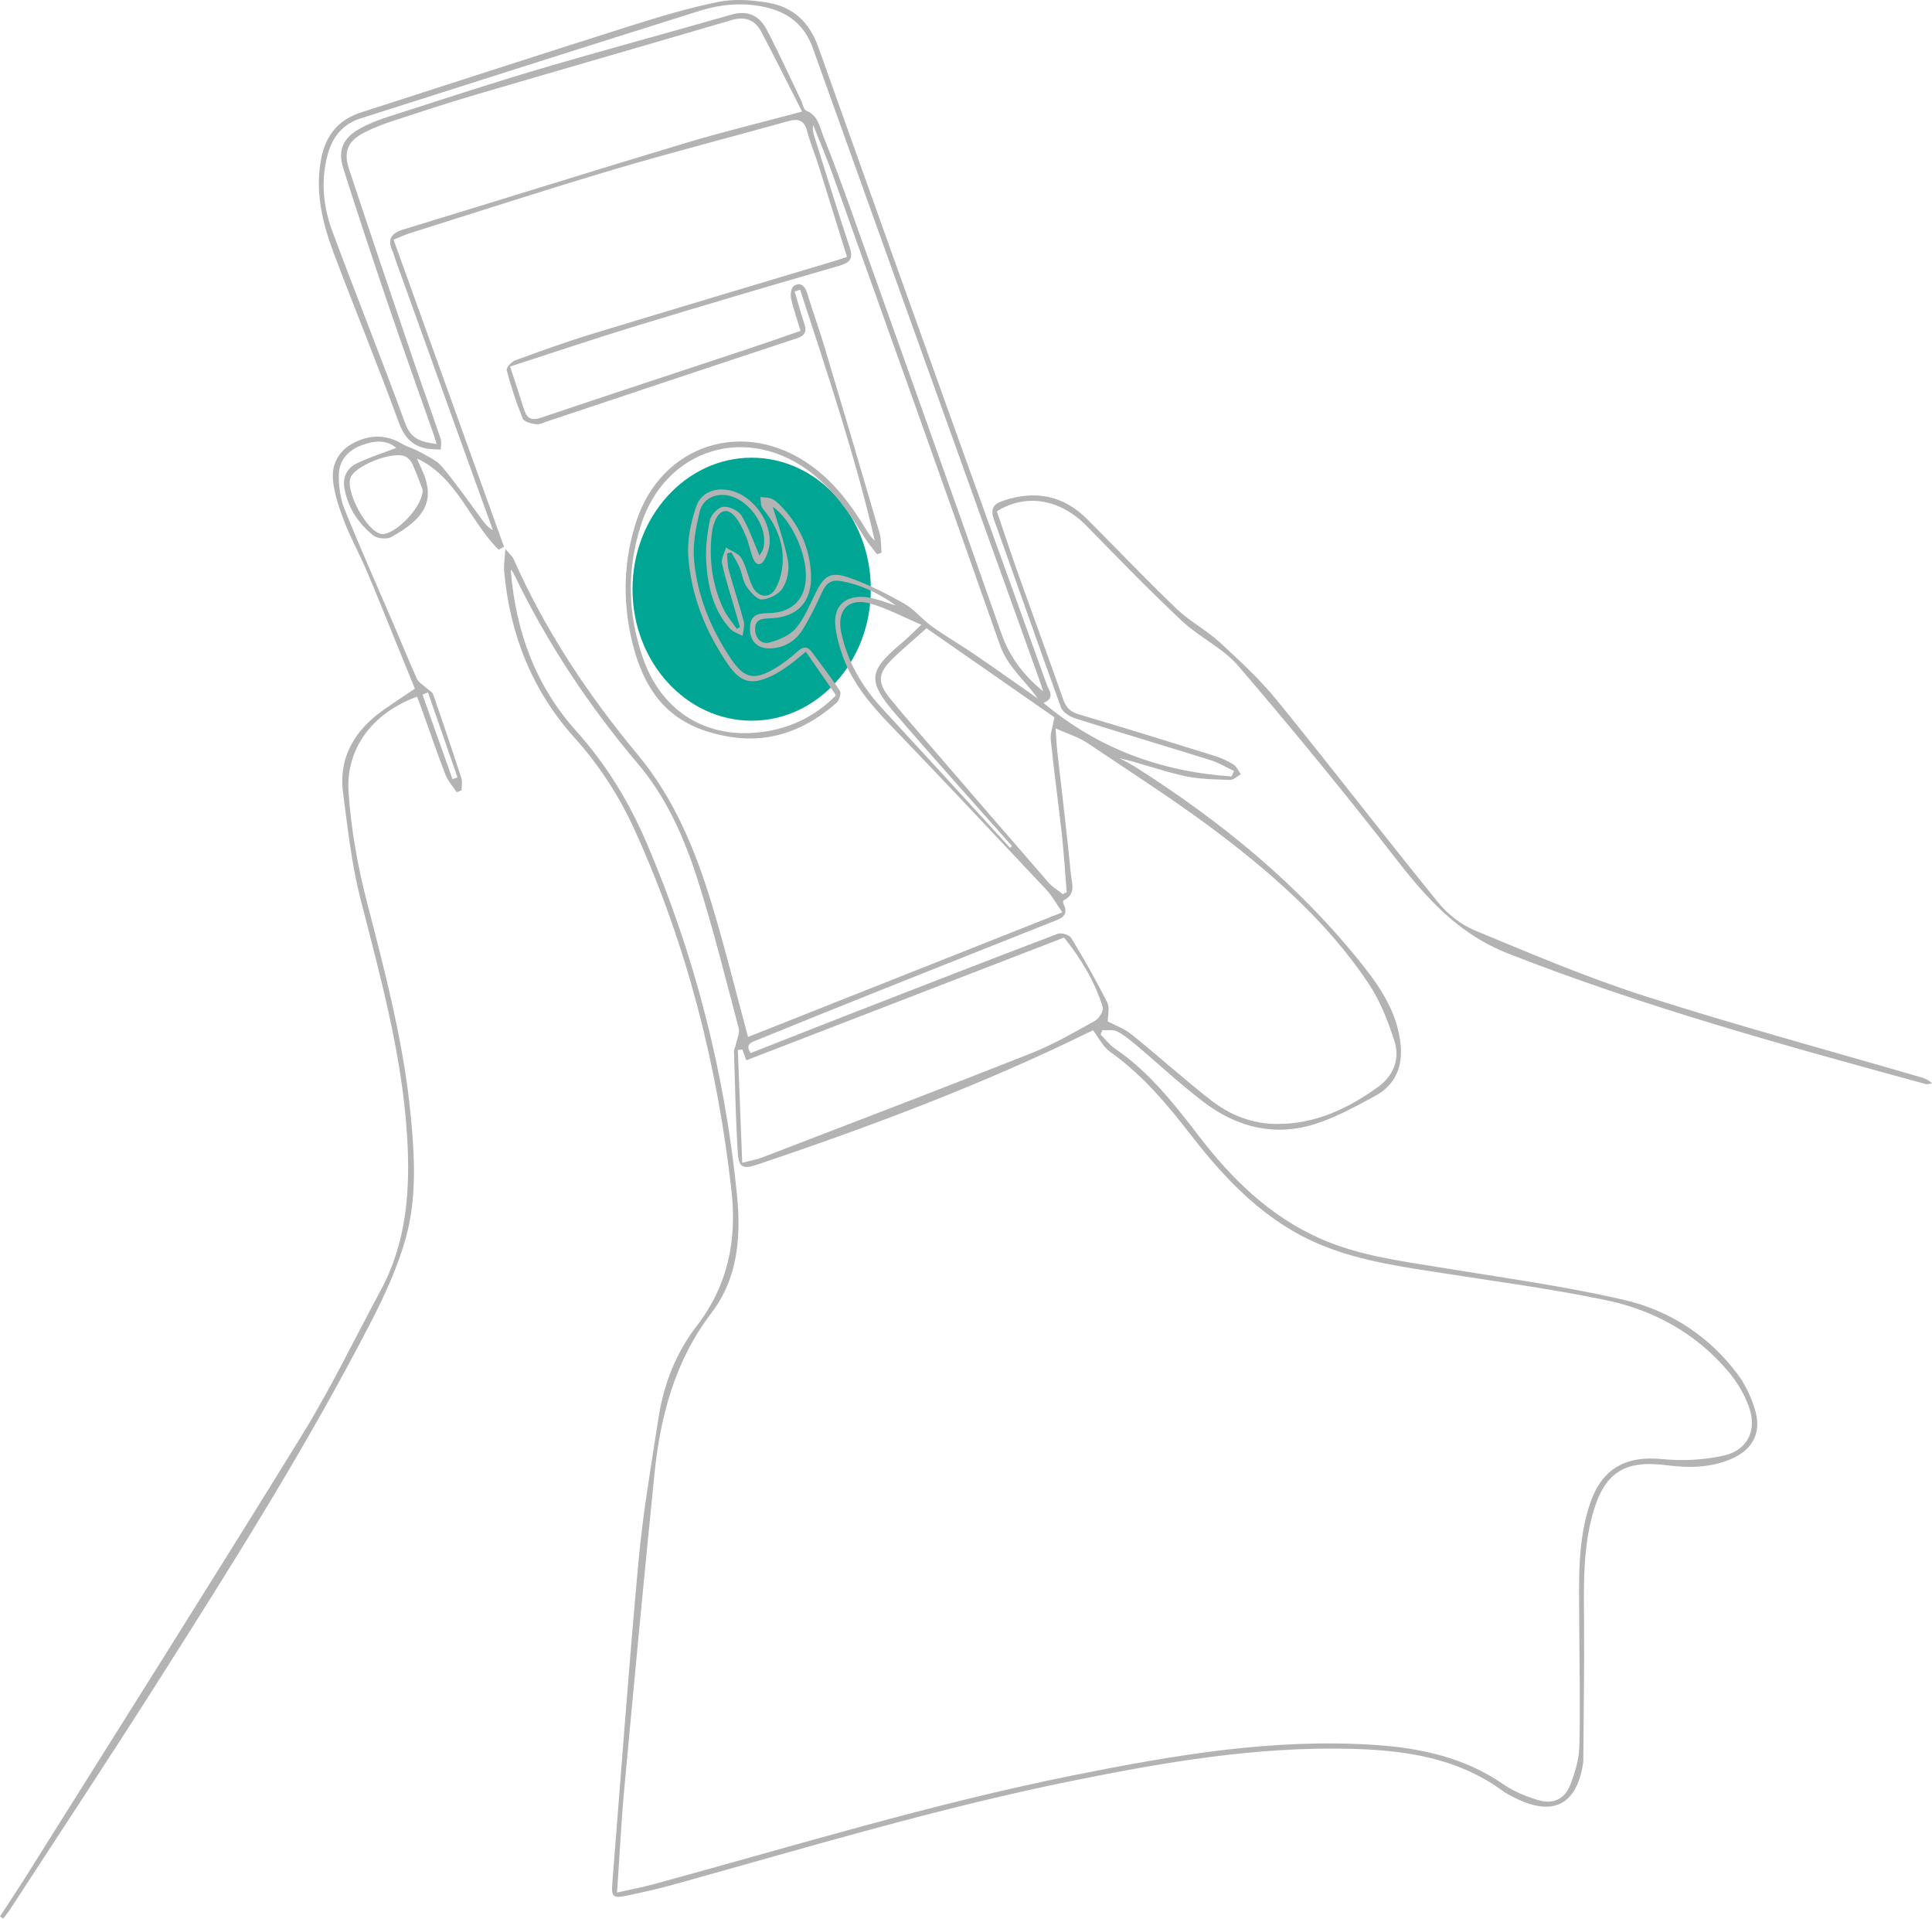 <svg xmlns="http://www.w3.org/2000/svg" id="Layer_2" data-name="Layer 2" width="1263.781" height="1254.95" viewBox="0 0 1263.781 1254.95"><defs><style>
      .cls-1 {
        fill: #b3b3b3;
      }

      .cls-1, .cls-2 {
        stroke-width: 0px;
      }

      .cls-2 {
        fill: #00a693;
      }
    </style></defs><g id="Layer_1-2" data-name="Layer 1"><g><ellipse class="cls-2" cx="491.692" cy="385.382" rx="77.948" ry="86.012"></ellipse><path class="cls-1" d="m330.536,359.1c3.001,3.517,4.562,4.691,5.253,6.251,20.76,46.854,48.782,89.089,81.459,128.377,23.542,28.305,37.338,61.607,47.92,96.239,8.86,28.993,16.07,58.489,24.153,88.289,67.725-26.853,135.884-53.879,205.598-81.521-4.111-5.86-6.795-10.859-10.549-14.853-33.666-35.824-67.304-71.68-101.429-107.065-13.164-13.65-25.282-27.774-31.755-45.825-2.28-6.358-4.114-13.078-4.78-19.769-1.232-12.383,5.897-19.414,18.312-18.792,3.628.182,7.266,1.19,10.786,2.211,3.461,1.004,6.778,2.504,10.378,3.266-11.056-7.807-22.972-13.692-36.466-15.93-5.524-.916-8.962,1.557-11.348,6.702-3.93,8.476-7.998,16.958-12.878,24.903-4.859,7.912-12.388,12.453-21.98,12.524-7.912.058-12.734-4.999-12.628-12.83.105-7.713,3.047-10.197,12.162-10.265,14.741-.111,23.757-8.495,24.385-22.676.754-17.035-10.124-38.968-21.638-46.831,3.019,10.298,7.47,22.558,9.931,35.206,1.098,5.644-.349,12.955-3.346,17.856-2.441,3.993-8.804,7.253-13.627,7.545-3.257.197-7.633-4.806-10.091-8.441-2.453-3.626-2.903-8.548-4.674-12.712-1.441-3.387-3.539-6.495-5.345-9.726l-2.806.837c.379,3.652.264,7.441,1.227,10.932,3.092,11.218,6.812,22.266,9.76,33.518.753,2.874-.451,6.261-.756,9.413-2.763-1.531-6.171-2.476-8.182-4.69-10.863-11.96-14.383-27.041-15.562-42.411-.726-9.46.477-19.27,2.333-28.621.702-3.538,5.464-8.419,8.756-8.735,3.883-.373,9.925,2.476,11.945,5.802,4.769,7.85,7.709,16.811,11.751,26.163.959-1.773,2.12-3.181,2.522-4.78,3.697-14.695-10.913-34.355-26.025-34.93-7.817-.297-13.928,3.989-15.59,10.904-2.476,10.298-4.652,21.272-3.712,31.666,2.129,23.552,11.029,45.171,24.254,64.777,8.512,12.62,14.984,14.039,27.988,6.508,5.598-3.242,10.815-7.321,15.654-11.637,3.687-3.289,6.395-3.188,9.162.525,6.276,8.424,12.727,16.744,18.42,25.55.987,1.526-.551,6.196-2.356,7.783-19.486,17.125-42.257,26.25-68.186,22.359-37.735-5.663-57.449-25.854-66.173-65.667-5.518-25.183-4.62-50.243,3.288-74.921,16.377-51.106,71.037-68.618,114.727-36.867,15.045,10.934,25.896,25.346,35.37,41.015,1.693,2.801,3.451,5.562,6.09,7.913-12.944-55.846-31.168-109.892-48.838-164.112-1.199.357-2.399.715-3.598,1.072,2.042,6.905,3.878,13.88,6.193,20.692,1.78,5.239,1.124,8.063-4.874,10.037-54.214,17.843-108.319,36.016-162.466,54.064-2.691.897-5.564,2.371-8.18,2.071-3.06-.35-7.714-1.626-8.582-3.76-4.161-10.22-7.578-20.785-10.438-31.447-.438-1.632,2.976-5.604,5.349-6.474,16.525-6.058,33.1-12.057,49.928-17.191,53.23-16.239,106.579-32.087,159.878-48.1,2.128-.639,4.216-1.411,7.422-2.492-6.324-20.348-12.474-40.317-18.754-60.245-2.305-7.315-5.336-14.424-7.271-21.827-1.864-7.132-5.528-8.599-12.343-6.691-38.005,10.643-76.269,20.401-114.098,31.627-44.632,13.245-88.915,27.664-133.333,41.629-3.171.997-6.199,2.448-10.78,4.284,24.252,67.428,48.246,134.142,72.24,200.856-1.182.636-2.363,1.272-3.545,1.909-18.946-18.731-27.076-47.365-53.428-59.687.943,2.163,1.821,4.358,2.838,6.486,10.221,21.371,1.72,33.099-19.581,44.918-2.947,1.635-9.117,1.085-11.764-1.013-9.522-7.549-16.118-17.408-18.709-29.65-1.725-8.149,1.133-14.325,8.286-17.713,8.087-3.83,16.692-6.567,25.464-9.93-7.032-5.786-15.051-4.624-23.056-1.578-8.733,3.323-14.424,9.947-14.55,19.2-.102,7.472.919,15.498,3.688,22.374,10.166,25.24,21.291,50.094,32.011,75.112,5.144,12.006,10.03,24.128,15.418,36.022,1.054,2.326,3.874,3.859,5.902,5.733,1.58,1.46,4.041,2.588,4.664,4.369,6.362,18.19,12.516,36.455,18.468,54.784.782,2.409.107,5.291.107,7.955-1.05.433-2.099.866-3.149,1.299-2.51-3.835-5.779-7.377-7.393-11.558-5.52-14.298-10.452-28.823-15.628-43.254-.931-2.597-1.959-5.159-2.935-7.72-28.705,10.444-46.819,33.684-44.804,62.562,1.667,23.895,5.869,47.925,11.867,71.141,11.945,46.235,24.163,92.322,28.769,140.013,2.606,26.981,4.13,54.295-3.231,80.517-5.247,18.69-13.485,36.816-22.418,54.148-42.21,81.892-91.347,159.741-140.696,237.42-31.369,49.378-63.657,98.171-95.559,147.21-1.413,2.171-3.087,4.172-4.64,6.252-.696-.481-1.391-.963-2.086-1.444,6.178-9.526,12.482-18.972,18.513-28.59,59.896-95.516,120.213-190.773,179.339-286.764,18.735-30.415,34.277-62.798,51.244-94.3,17.257-32.039,19.404-66.593,17.119-101.955-3.393-52.518-17.327-102.858-30.32-153.505-5.816-22.671-8.406-46.237-11.467-69.528-3.149-23.969,7.933-41.667,27.103-54.989,6.278-4.363,12.668-8.565,19.848-13.409-4.171-10.255-8.403-20.7-12.664-31.132-6.33-15.499-12.504-31.066-19.083-46.459-4.563-10.676-10.219-20.906-14.408-31.714-3.334-8.602-6.381-17.645-7.386-26.732-1.168-10.55,3.63-19.658,13.429-24.702,10.447-5.377,21.154-5.776,31.695.558,3.518,2.114,7.689,3.123,11.271,5.151,5.115,2.897,11.068,5.331,14.706,9.622,9.154,10.795,17.235,22.503,25.693,33.884,2.113,2.843,4.028,5.832,7.827,7.868-3.55-9.775-7.122-19.542-10.645-29.327-17.804-49.438-35.597-98.88-53.387-148.323-.577-1.602-.918-3.305-1.627-4.842-3.558-7.715-1.046-11.762,7.056-14.228,61.363-18.674,122.568-37.874,183.986-56.363,24.663-7.424,49.74-13.476,76.821-20.74-9.009-17.689-17.657-35.118-26.746-52.313-4.098-7.752-10.606-10.108-19.414-7.52-55.824,16.404-111.748,32.463-167.573,48.864-17.976,5.281-35.792,11.125-53.596,16.973-6.45,2.118-12.871,4.563-18.915,7.627-10.717,5.433-13.915,12.478-10.158,23.828,13.734,41.492,27.769,82.885,41.816,124.273,5.93,17.473,12.248,34.814,18.177,52.287.715,2.108.094,4.67.093,7.021-2.137-.088-4.281-.1-6.41-.277-11.379-.946-17.275-6.991-21.29-18.009-13.416-36.817-28.37-73.069-42.187-109.745-7.561-20.07-12.608-40.727-8.308-62.515,2.947-14.932,11.208-25.172,25.897-29.9,58.924-18.965,117.789-38.12,176.805-56.796,18.921-5.988,38.04-11.712,57.46-15.609,10.26-2.059,21.559-1.127,32.038.591,16.385,2.686,27.163,12.852,32.837,28.791,30.755,86.389,61.681,172.717,92.633,259.036,18.877,52.643,37.948,105.217,56.785,157.874,1.427,3.99,5.977,8.911-1.979,12.317,36.056,30.204,77.326,44.994,122.983,48.087.525-1.192,1.049-2.384,1.574-3.577-5.097-2.4-9.998-5.428-15.325-7.096-29.53-9.245-59.207-18.022-88.705-27.365-3.543-1.122-8.026-4.069-9.176-7.226-14.852-40.795-29.048-81.829-43.761-122.675-2.597-7.208-.434-10.259,6.299-12.503,20.872-6.955,39.209-3.374,54.85,12.334,19.456,19.539,38.495,39.509,58.408,58.568,8.544,8.178,19.472,13.84,28.185,21.873,13.12,12.096,26.372,24.355,37.586,38.154,35.485,43.666,69.774,88.304,105.232,131.993,6.189,7.626,14.961,14.509,23.985,18.244,36.695,15.185,73.37,30.83,111.136,42.92,59.709,19.116,120.29,35.511,180.497,53.072,2.556.746,5.07,1.638,7.387,4.037-1.408.16-2.936.765-4.206.418-92.03-25.113-183.937-50.415-272.992-85.319-32.679-12.808-53.528-36.289-73.98-62.668-33.064-42.646-67.384-84.367-102.487-125.354-10.11-11.805-25.577-18.846-37.095-29.661-21.327-20.023-41.719-41.055-62.186-61.975-17.085-17.464-39.437-21.677-58.752-9.607,4.737,13.905,9.408,28.133,14.426,42.237,9.612,27.017,19.544,53.921,29.046,80.976,1.88,5.353,4.767,8.002,10.311,9.635,29.673,8.738,59.218,17.919,88.748,27.133,4.298,1.341,8.518,3.309,12.321,5.706,2.069,1.304,3.185,4.122,4.73,6.257-2.363,1.316-4.772,3.832-7.08,3.741-10.162-.399-20.543-.459-30.38-2.689-14.035-3.181-27.665-8.152-42.028-11.607,3.451,1.899,7.015,3.619,10.336,5.724,56.556,35.847,107.841,77.81,149.547,130.588,12.013,15.202,22.411,31.599,24.19,51.763,1.268,14.38-3.923,26.001-16.664,32.891-12.68,6.858-25.555,13.958-39.186,18.323-26.181,8.383-50.856,2.397-72.435-13.868-15.857-11.952-30.402-25.637-45.639-38.42-3.687-3.093-7.533-6.233-11.816-8.29-2.649-1.272-6.259-.541-9.438-.709-.366.963-.731,1.926-1.097,2.889,3.091,3.062,5.8,6.683,9.335,9.094,22.467,15.319,38.799,36.267,55.146,57.541,21.286,27.702,46.053,51.952,78.564,66.508,25.431,11.386,52.891,14.839,80.097,19.303,39.763,6.524,79.813,11.969,119.021,20.998,29.828,6.868,55.541,23.439,74.324,48.443,5.473,7.286,9.613,16.227,11.97,25.049,3.787,14.173-2.626,24.981-16.251,30.729-13.517,5.703-27.756,5.853-41.928,3.992-27.241-3.577-40.611,4.512-48.198,31.115-6.788,23.801-6.041,48.317-5.868,72.791.211,29.803-.294,59.612-.498,89.418-.004.566-.084,1.135-.17,1.697-4.086,26.792-19.346,34.846-43.637,22.981-3.058-1.494-6.185-2.996-8.913-4.996-29.667-21.755-64.141-26.634-99.413-27.528-61.489-1.559-121.728,8.711-181.698,20.846-88.595,17.927-175.067,44.02-262.044,68.175-9.835,2.731-19.832,4.921-29.825,7.021-8.967,1.884-10.164.741-9.451-8.199,5.609-70.249,10.689-140.548,17.146-210.719,2.885-31.345,8.255-62.481,13.071-93.622,3.394-21.946,11.465-42.558,24.959-60.052,20.451-26.513,26.386-56.175,22.777-88.399-9.165-81.838-29.139-160.849-63.321-235.968-10.037-22.058-22.986-42.209-39.372-60.421-27.683-30.768-42.278-67.581-45.995-108.708-.361-3.996.368-8.091.733-14.731Zm73.096,878.774c9.309-2.107,17.05-3.554,24.621-5.62,91.185-24.882,181.637-52.595,274.453-71.181,65.009-13.018,130.22-24.238,196.978-19.704,29.835,2.026,58.352,8.185,83.62,25.653,6.851,4.736,15.028,8.053,23.066,10.445,9.587,2.853,17.19-.753,20.8-10.03,3.14-8.071,5.758-16.904,5.952-25.46.624-27.52-.002-55.068-.106-82.605-.097-25.562-1.253-51.239,7.11-75.998,7.723-22.864,23.37-31.428,47.369-29.002,13.034,1.318,26.797.586,39.591-2.181,16.098-3.481,22.527-16.663,16.886-32.151-2.947-8.092-7.596-16.025-13.146-22.627-21.07-25.065-48.704-40.397-80.216-46.984-34.701-7.254-69.948-11.944-105.011-17.404-27.234-4.241-54.574-7.873-80.378-18.294-36.383-14.692-62.597-41.915-85.886-71.934-15.781-20.342-31.944-39.779-53.14-54.785-4.737-3.354-7.562-9.408-11.227-14.165-69.976,34.622-144.343,62.588-219.755,87.943-9.155,3.078-11.994,1.831-12.583-7.492-1.397-22.096-1.806-44.256-2.499-66.394-.05-1.59.922-3.19,1.257-4.819.727-3.527,2.646-7.418,1.814-10.561-8.642-32.629-16.725-65.462-27.01-97.583-8.658-27.038-20.114-53.16-38.828-75.267-32.274-38.126-59.699-79.418-81.318-124.504-.469-.979-1.295-1.788-1.955-2.676,3.086,39.951,16.11,75.936,42.766,105.563,19.715,21.913,34.612,46.429,46.086,73.185,31.568,73.613,51.172,150.41,59.12,230.066,2.724,27.304.809,54.501-16.644,77.393-23.846,31.278-33.46,67.356-37.311,105.39-6.925,68.393-13.356,136.837-19.689,205.288-2.038,22.027-3.115,44.142-4.788,68.495Zm-69.965-998.13c3.423,10.481,6.33,19.043,9.002,27.678,1.825,5.899,4.535,8.04,11.217,5.783,44.389-14.996,88.924-29.555,133.392-44.318,12.026-3.993,23.982-8.196,36.406-12.452-2.353-7.79-4.765-14.469-6.243-21.348-.551-2.566.18-7.091,1.895-8.128,4.233-2.558,7.135-.193,8.606,4.618,3.65,11.941,7.911,23.698,11.491,35.659,12.123,40.498,24.125,81.033,35.958,121.616,1.168,4.004.865,8.437,1.245,12.671-.978.344-1.956.689-2.934,1.033-2.912-3.896-6.149-7.593-8.676-11.725-9.231-15.092-19.174-29.468-33.216-40.711-41.971-33.604-96.522-17.405-112.655,33.632-9.222,29.174-8.562,58.226,1.548,87.02,11.634,33.133,38.978,51.415,73.557,48.474,20.285-1.725,38.06-9.697,52.601-24.453-6.905-9.976-13.263-19.162-19.727-28.5-4.358,3.506-7.544,6.348-11.014,8.787-3.697,2.598-7.465,5.245-11.547,7.116-13.254,6.077-20.14,4.265-28.404-7.72-14.622-21.204-23.992-44.707-25.939-70.322-.807-10.616,1.584-22.011,4.947-32.255,3.319-10.106,12.854-13.453,23.069-10.968,14.529,3.534,26.814,20.668,25.089,35.463-.383,3.286-1.613,6.656-3.208,9.574-2.384,4.36-5.575,3.9-7.385-.412-1.968-4.689-2.733-9.884-4.709-14.569-1.957-4.639-4.141-9.452-7.355-13.227-4.626-5.433-9.515-4.39-12.562,2.072-1.191,2.526-2.031,5.351-2.377,8.122-2.158,17.292,0,34.074,7.294,49.929,2.223,4.832,5.907,8.991,8.922,13.458.686-.378,1.371-.757,2.057-1.135-.996-3.476-1.986-6.953-2.988-10.427-2.987-10.357-6.398-20.62-8.716-31.124-.698-3.165,1.638-6.998,2.584-10.526,3.464,2.276,8.216,3.792,10.106,6.996,3.257,5.523,4.312,12.293,7.063,18.179,3.484,7.455,11.29,8.743,15.242,1.728,3.374-5.988,4.945-13.86,4.716-20.813-.391-11.852-5.468-22.437-13.159-31.726-1.416-1.71-1.083-4.869-1.557-7.359,2.356.264,4.869.11,7.024.914,2.043.763,3.929,2.312,5.509,3.891,12.568,12.558,19.782,27.75,20.664,45.478.916,18.409-9.045,28.749-27.585,29.053-5.445.089-9.184,1.371-8.975,7.318.201,5.735,4.065,9.901,9.371,8.474,6.2-1.668,13.201-4.562,17.196-9.21,5.591-6.505,8.981-14.995,12.85-22.864,5.727-11.647,9.731-14.631,22.105-10.345,12.477,4.321,24.469,10.433,35.994,16.96,6.744,3.82,11.85,10.417,18.246,14.992,9.002,6.44,18.636,11.989,27.783,18.235,13.885,9.481,27.585,19.233,41.364,28.869-8.319-11.901-19.712-20.606-24.822-35.169-35.807-102.063-72.299-203.886-108.681-305.747-4.118-11.53-8.914-22.817-13.396-34.217-.691,3.173.196,5.778,1.028,8.4,7.544,23.786,14.857,47.648,22.744,71.319,2.481,7.446.736,10.22-6.867,12.407-44.471,12.794-88.846,25.933-133.112,39.419-27.096,8.255-53.94,17.339-82.077,26.432Zm390.919,428.368c4.619,2.452,10.781,4.61,15.576,8.468,17.473,14.058,34.13,29.144,51.799,42.94,12.487,9.75,26.958,15.59,43.279,15.65,25.002.091,46.352-9.963,66.044-24.116,10.195-7.327,14.64-18.325,10.867-30.074-4.193-13.056-9.374-26.35-16.927-37.671-25.356-38.005-59.044-68.396-94.949-95.915-28.555-21.886-59.033-41.284-88.93-61.383-5.86-3.939-12.965-6.027-20.856-9.582.459,6.349.622,10.579,1.091,14.775,2.995,26.805,6.313,53.577,8.898,80.421.562,5.842,3.696,13.394-4.74,17.241-.321.146-.451,1.496-.179,2.039,4.296,8.566-2.317,10.135-7.877,12.347-36.375,14.469-72.776,28.875-109.129,43.399-27.675,11.057-55.307,22.22-82.914,33.445-3.656,1.487-8.729,2.789-4.552,8.677,21.629-8.505,42.954-16.96,64.332-25.281,45.471-17.699,90.937-35.411,136.547-52.746,2.345-.891,7.565.752,8.81,2.81,8.337,13.784,16.309,27.824,23.556,42.205,1.727,3.427.256,8.464.256,12.353Zm-239.076,92.447c6.387-1.66,9.753-2.196,12.862-3.394,58.815-22.653,117.711-45.102,176.31-68.301,14.455-5.723,28.072-13.671,41.713-21.245,2.619-1.454,5.649-6.591,4.927-8.931-5.231-16.959-14.393-31.868-25.259-45.445-69.765,26.945-138.724,53.579-207.887,80.292-.777-2.123-1.684-4.602-2.591-7.081-.98.111-1.96.223-2.94.335.931,23.978,1.862,47.957,2.864,73.771Zm196.862-308.334c-1.295-3.909-2.029-6.293-2.87-8.638-13.521-37.676-27.07-75.342-40.586-113.019-35.756-99.673-71.537-199.337-107.202-299.043-5.026-14.05-14.673-22.583-28.916-26.288-15.334-3.988-30.618-2.713-45.408,1.935-73.921,23.229-147.745,46.768-221.574,70.291-11.169,3.559-18.014,11.582-21.201,22.683-4.971,17.318-3.323,34.613,2.779,51.086,15.573,42.037,32.355,83.628,47.687,125.75,3.855,10.591,10.885,12.128,20.591,13.446-.959-2.958-1.588-5.044-2.308-7.098-9.671-27.591-19.566-55.106-28.979-82.785-10.236-30.1-20.304-60.264-29.875-90.581-3.716-11.771-.055-19.733,10.689-25.734,5.654-3.158,11.805-5.623,17.986-7.609,33.258-10.687,66.447-21.629,99.943-31.523,41.631-12.298,83.584-23.501,125.296-35.531,11.102-3.202,18.543.934,23.327,10.175,7.812,15.09,14.878,30.566,22.242,45.887,1.1,2.289,1.561,6.029,3.258,6.692,7.952,3.108,8.879,10.659,11.389,16.955,6.197,15.546,12.014,31.252,17.638,47.017,33.006,92.525,66.148,185.004,98.62,277.717,5.311,15.163,13.897,26.99,27.473,38.214Zm-76.298-41.269c-8.457,7.545-15.442,13.369-21.954,19.681-10.009,9.702-10.445,15.738-1.712,26.457,8.97,11.01,18.348,21.689,27.622,32.449,25.215,29.257,50.421,58.523,75.783,87.654,2.613,3.002,6.244,5.117,9.403,7.644.845-.433,1.691-.866,2.536-1.299-1.033-12.59-1.785-25.211-3.163-37.764-2.261-20.608-5.14-41.151-7.252-61.773-.436-4.261,1.344-8.749,2.399-14.84-26.833-18.669-55.45-38.58-83.662-58.21Zm54.703,143.669l1.123-1.313c-25.559-28.918-51.44-57.56-76.569-86.847-18.199-21.211-17.097-27.841,4.441-45.799,3.951-3.294,7.545-7.016,12.919-12.055-12.634-5.342-22.71-10.829-33.478-13.853-14.137-3.97-22.018,4.376-18.953,18.837,3.979,18.774,13.187,34.885,26.055,48.968,12.065,13.205,24.234,26.315,36.326,39.495,16.061,17.507,32.092,35.043,48.136,52.567Zm-384.295-234.22c-1.461-3.776-3.771-10.406-6.64-16.784-.952-2.117-3.029-4.401-5.13-5.209-8.26-3.179-30.887,5.632-35.089,13.267-4.66,8.468,10.565,36.802,20.225,37.638,8.084.7,26.667-17.253,26.635-28.912Zm3.468,132.489c-1.193.477-2.386.954-3.579,1.431,6.54,18.437,13.081,36.874,19.621,55.311,1.082-.384,2.164-.767,3.246-1.151-6.429-18.53-12.859-37.061-19.288-55.591Z"></path></g></g></svg>